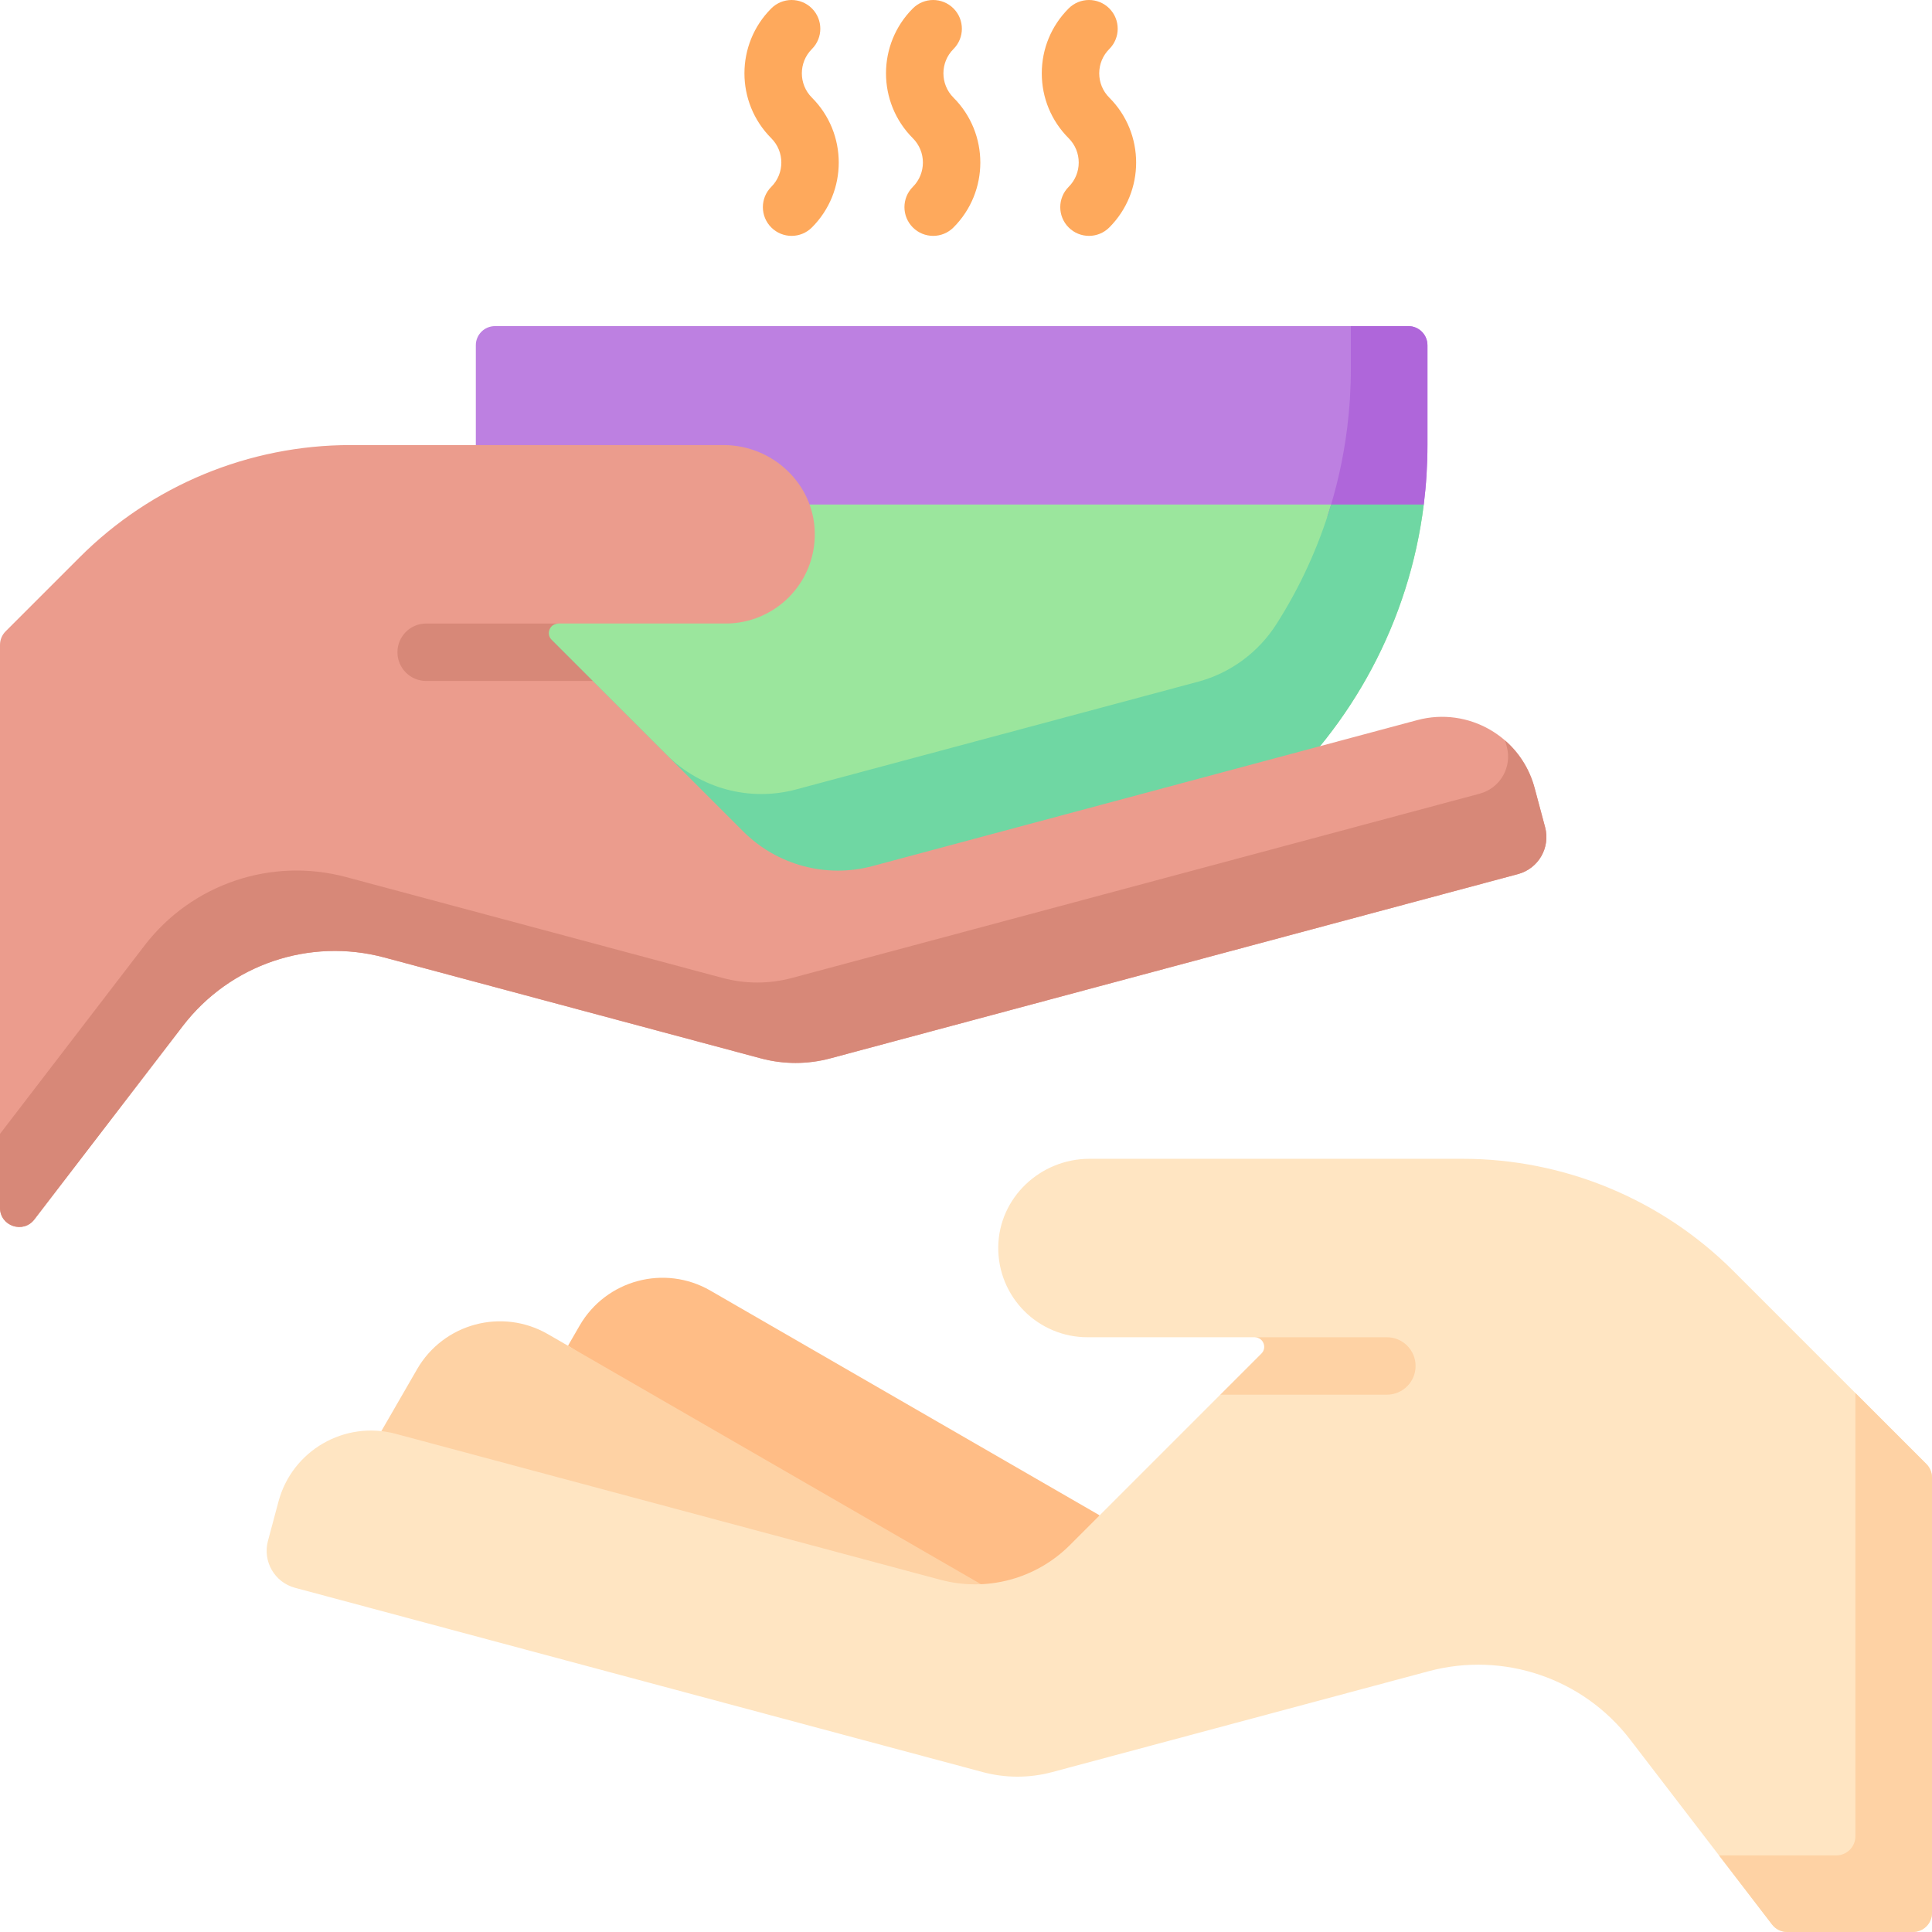 <svg xmlns="http://www.w3.org/2000/svg" id="Capa_1" viewBox="0 0 512 512"><g><path d="m378.292 117.946v-26.45c0-2.803-2.272-5.074-5.074-5.074h-242.046c-2.802 0-5.074 2.272-5.074 5.074v26.45c0 5.338.332 10.598.976 15.762l125.121 15.762 125.121-15.762c.643-5.163.976-10.423.976-15.762z" fill="#bd80e1"></path><path d="m127.073 133.708c7.757 62.202 60.817 110.335 125.121 110.335 64.303 0 117.364-48.133 125.121-110.335z" fill="#9be69d"></path><path d="m373.217 86.422h-15.223v11.227c0 5.338-.332 10.598-.976 15.762-1.01 8.103-2.79 15.967-5.263 23.517l25.56-3.22c.644-5.164.976-10.424.976-15.762v-26.45c.001-2.802-2.271-5.074-5.074-5.074z" fill="#af66da"></path><path d="m352.762 133.708c-3.373 11.321-8.292 21.975-14.514 31.717-4.789 7.498-12.195 12.949-20.789 15.251l-106.504 28.539c-12.258 3.285-25.337-.22-34.311-9.193l-45.012-45.012c15.83 51.554 63.818 89.033 120.561 89.033 64.303 0 117.364-48.133 125.121-110.335z" fill="#6fd7a3"></path><path d="m273.404 436.517-122.881-79.878 3.076-5.328c7.006-12.135 22.523-16.293 34.658-9.287l103.158 59.558z" fill="#ffbd86"></path><path d="m228.281 433.193-127.22-53.931 9.476-16.413c7.006-12.135 22.523-16.293 34.658-9.287l114.788 66.273z" fill="#fed2a4"></path><path d="m402.292 231.64c5.413-1.45 8.626-7.014 7.176-12.428l-2.794-10.435c-3.623-13.528-17.537-21.566-31.075-17.943l-144.345 38.679c-12.258 3.285-25.337-.22-34.311-9.193l-39.858-39.858-16.385-9.507c-1.598-1.598 5.028-5.716 7.288-5.716h44.295c6.526 0 12.442-2.649 16.725-6.921 4.343-4.353 7.008-10.384 6.919-17.048-.174-13.021-11.155-23.323-24.177-23.323h-98.862c-26.916 0-52.729 10.692-71.762 29.725l-19.64 19.64c-.951.951-1.486 2.241-1.486 3.587v149.183c0 4.848 6.149 6.935 9.1 3.089l39.368-51.305c12.494-16.282 33.566-23.436 53.391-18.123l99.782 26.737c6.023 1.614 12.364 1.614 18.387 0z" fill="#eb9c8d"></path><path d="m409.468 219.212-2.794-10.435c-1.351-5.046-4.134-9.327-7.796-12.525l.441 1.648c1.45 5.414-1.763 10.978-7.176 12.428l-182.263 48.84c-6.023 1.614-12.365 1.614-18.387 0l-99.783-26.738c-19.824-5.312-40.897 1.841-53.391 18.123l-38.319 49.939v19.59c0 4.848 6.149 6.936 9.1 3.089l39.368-51.305c12.494-16.282 33.566-23.436 53.391-18.123l99.782 26.737c6.023 1.614 12.364 1.614 18.387 0l182.263-48.84c5.414-1.451 8.627-7.015 7.177-12.428z" fill="#d78878"></path><path d="m512 391.569c0-1.346-.535-2.636-1.486-3.588l-51.164-51.164c-19.032-19.032-44.846-29.725-71.762-29.725h-98.862c-13.022 0-24.003 10.302-24.177 23.323-.089 6.664 2.576 12.695 6.919 17.048 4.283 4.273 10.199 6.921 16.725 6.921h44.295c2.26 0 10.888 4.46 9.29 6.059l-18.387 9.164-39.858 39.858c-8.973 8.973-22.053 12.478-34.311 9.193l-144.345-38.678c-13.538-3.623-27.452 4.415-31.075 17.943l-2.794 10.435c-1.45 5.414 1.763 10.978 7.176 12.428l182.263 48.84c6.023 1.614 12.365 1.614 18.387 0l99.782-26.737c19.824-5.312 40.897 1.841 53.391 18.123l37.602 49.003c.96 1.252 2.448 1.985 4.026 1.985h33.291c2.802 0 5.074-2.272 5.074-5.074z" fill="#ffe5c2"></path><path d="m510.514 387.981-18.811-18.811v117.458c0 2.803-2.272 5.074-5.074 5.074h-31.07l14.051 18.312c.96 1.252 2.448 1.985 4.026 1.985h33.291c2.802 0 5.074-2.272 5.074-5.074v-115.356c-.001-1.345-.536-2.636-1.487-3.588z" fill="#fed2a4"></path><g fill="#fea95c"><path d="m209.781 62.509c-1.948 0-3.895-.743-5.382-2.229-2.972-2.972-2.973-7.792-.001-10.764 3.551-3.551 3.551-9.329 0-12.88-9.485-9.486-9.485-24.921 0-34.406 2.973-2.973 7.791-2.972 10.765-.001 2.972 2.972 2.973 7.792 0 10.764-3.551 3.551-3.551 9.329 0 12.88 9.485 9.486 9.485 24.921 0 34.406-1.486 1.487-3.434 2.23-5.382 2.23z"></path><path d="m247.298 62.509c-1.948 0-3.895-.743-5.382-2.229-2.972-2.972-2.973-7.792 0-10.764 3.551-3.551 3.551-9.329 0-12.88-9.486-9.486-9.486-24.921-.001-34.406 2.973-2.973 7.791-2.972 10.765-.001 2.972 2.972 2.973 7.792.001 10.764-3.551 3.551-3.551 9.329 0 12.88 9.486 9.486 9.486 24.921 0 34.406-1.487 1.487-3.435 2.23-5.383 2.23z"></path><path d="m288.592 62.509c-1.948 0-3.895-.743-5.382-2.229-2.972-2.972-2.973-7.792 0-10.764 3.551-3.551 3.551-9.329 0-12.88-4.595-4.595-7.126-10.705-7.126-17.203s2.531-12.609 7.126-17.204c2.972-2.971 7.792-2.971 10.764 0 2.973 2.973 2.973 7.792 0 10.765-1.72 1.72-2.667 4.007-2.667 6.439s.947 4.72 2.667 6.439c9.486 9.487 9.486 24.922.001 34.407-1.487 1.487-3.435 2.23-5.383 2.23z"></path></g><path d="m367.537 354.384h-35.049c2.26 0 3.392 2.733 1.794 4.331l-10.891 10.891h44.146c4.204 0 7.611-3.407 7.611-7.611s-3.407-7.611-7.611-7.611z" fill="#fed2a4"></path><path d="m112.939 180.462h44.146l-10.891-10.891c-1.598-1.598-.466-4.331 1.794-4.331h-35.049c-4.204 0-7.612 3.407-7.612 7.612 0 4.202 3.408 7.61 7.612 7.61z" fill="#d78878"></path></g><g></g><g></g><g></g><g></g><g></g><g></g><g></g><g></g><g></g><g></g><g></g><g></g><g></g><g></g><g></g></svg>